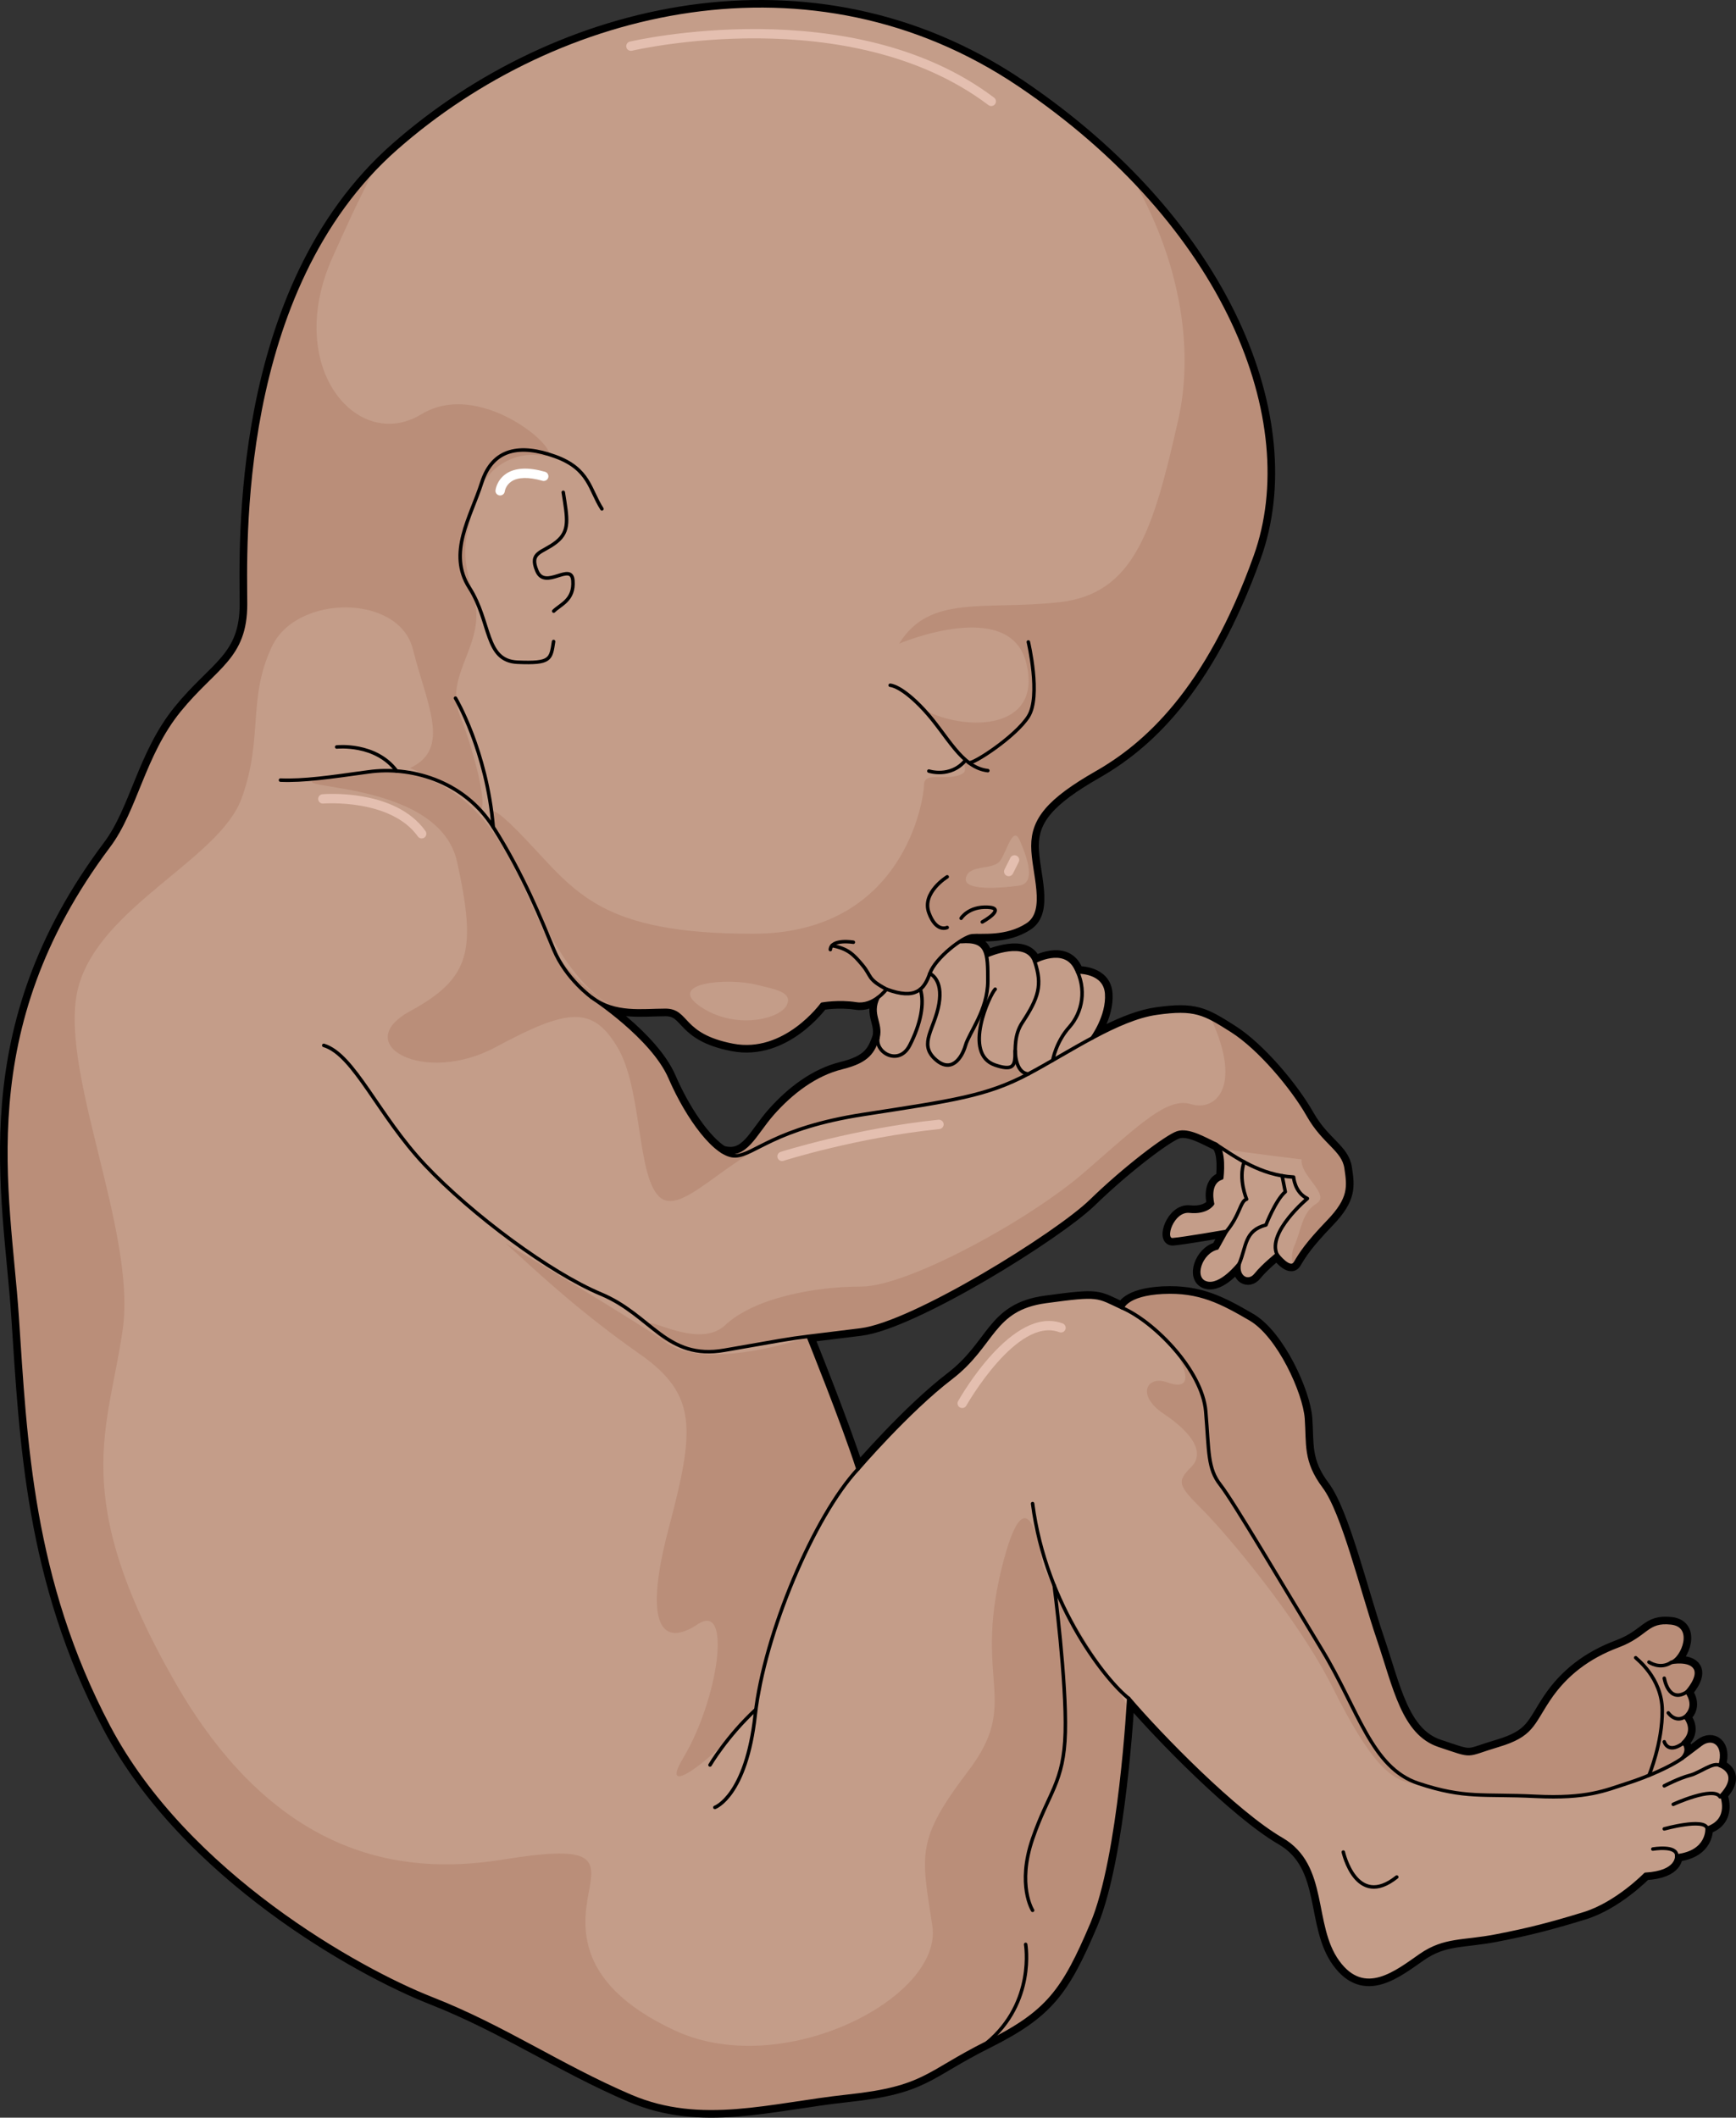 <?xml version="1.0" encoding="utf-8"?>
<!-- Generator: Adobe Illustrator 16.0.0, SVG Export Plug-In . SVG Version: 6.00 Build 0)  -->
<!DOCTYPE svg PUBLIC "-//W3C//DTD SVG 1.1//EN" "http://www.w3.org/Graphics/SVG/1.1/DTD/svg11.dtd">
<svg version="1.1" id="Layer_1" xmlns="http://www.w3.org/2000/svg" xmlns:xlink="http://www.w3.org/1999/xlink" x="0px" y="0px"
	 width="370.962px" height="452.5px" viewBox="0 0 370.962 452.5" enable-background="new 0 0 370.962 452.5" xml:space="preserve">
<rect x="0" y="0" width="370.962" height="452.5" fill="#333333" stroke="none"/>
<g>
	<path fill="none" stroke="#000000" stroke-width="2.5" stroke-linecap="round" stroke-linejoin="round" stroke-miterlimit="10" d="
		M367.544,377.278c1.379-4.529-1.577-6.494-4.133-4.525c-2.56,1.969-3.939,2.951-3.939,2.951c1.771-1.969,0.198-3.348,0.198-3.348
		c2.952-2.754,0.392-5.508,0.392-5.508c2.759-2.361,0.397-5.314,0.397-5.314s2.952-3.15,1.771-5.119
		c-1.18-1.965-5.119-1.182-5.119-1.182c2.56-0.783,5.313-7.867,0-8.459c-5.314-0.59-5.115,2.557-11.412,4.918
		c-6.296,2.361-11.217,6.102-14.76,11.416c-3.542,5.313-3.542,7.676-10.826,9.838c-7.283,2.168-4.921,2.561-12.598,0
		c-7.674-2.555-9.445-12.398-12.987-22.828c-3.543-10.434-7.478-26.959-11.61-32.471c-4.133-5.514-3.344-9.055-3.74-14.563
		c-0.393-5.512-5.904-17.713-12.002-21.256c-6.102-3.541-10.826-6.102-18.699-5.709c-7.869,0.396-8.658,3.348-8.658,3.348
		c-5.512-2.559-4.724-2.951-16.333-1.379c-11.612,1.572-11.024,9.248-20.272,16.334c-9.248,7.084-19.875,19.482-19.875,19.482
		c-3.15-9.838-10.63-28.34-10.63-28.34s0,0,11.218-1.379s41.919-20.465,49.2-27.551c7.283-7.084,16.139-13.777,18.501-14.561
		c2.361-0.789,5.903,1.373,8.067,2.361c2.168,0.982,1.38,7.277,1.38,7.277c-3.146,0.982-1.971,5.512-1.971,5.512
		s-1.181,1.971-4.917,1.574c-3.741-0.393-5.903,6.301-3.542,6.102c2.361-0.193,11.411-1.771,11.411-1.771l-1.965,3.543
		c-3.543,0.789-5.512,6.494-2.361,7.477c3.146,0.982,7.084-4.133,7.084-4.133c-0.59,2.953,1.966,4.332,3.543,2.361
		c1.573-1.969,4.524-4.326,4.524-4.326s2.754,3.736,3.934,1.771c1.182-1.969,2.363-3.939,7.086-8.855
		c4.724-4.922,4.33-7.482,3.741-11.416c-0.591-3.936-4.724-5.314-8.067-11.219c-3.349-5.904-10.434-14.367-16.338-18.104
		c-5.904-3.74-7.869-4.922-16.135-3.74c-6.674,0.951-14.629,5.754-22.108,10.053c0.076-0.369,0.813-4.041,3.497-7.029
		c1.755-1.945,2.788-4.611,2.749-7.445l2.14,9.729c0,0,3.441-4.625,3.104-9.469c-0.321-4.721-5.898-4.639-6.18-4.633
		c-0.141-0.33-0.281-0.654-0.466-0.982c-2.505-4.605-8.692-1.229-8.692-1.229c-1.677-5.008-10.037-1.348-10.037-1.348l-0.307,0.072
		c-0.496-2.291-1.843-3.26-5.385-2.998l-0.095-0.145c-1.861,1.168-4.101,3.104-5.496,4.994c2.151-2.922,6.314-5.941,7.913-6.104
		c1.97-0.193,7.284,0.592,11.807-2.361c4.529-2.951,1.182-11.217,1.182-16.826s3.248-9.742,13.58-15.646
		s23.616-17.416,33.948-46.266s-6.199-70.93-50.479-100.746C173.493-11.705,119.176,1.284,84.637,31.69
		c-34.54,30.406-32.177,85.904-32.177,97.418c0,11.512-6.496,13.283-14.17,22.73c-7.676,9.447-9.267,21.223-15.056,28.93
		C-6.383,220.229,1.883,254.667,3.654,281.235c1.772,26.568,2.953,56.287,19.581,87.777c16.63,31.484,53.432,51.955,68.98,58.059
		c15.55,6.102,27.355,14.363,42.51,20.857s29.913,1.771,46.444,0s16.729-4.922,29.719-11.416
		c12.988-6.494,16.333-11.02,22.436-25.383c6.103-14.369,7.873-48.221,7.873-48.221c6.694,7.875,22.829,24.406,32.666,30.111
		c9.844,5.711,6.301,18.303,12.007,26.176c5.706,7.869,12.597,2.164,17.712-1.379c5.117-3.543,9.055-2.754,16.14-4.133
		c7.085-1.375,11.61-2.555,18.694-4.723c7.086-2.164,13.188-8.459,13.188-8.459c7.085-0.393,6.688-3.939,6.688-3.939
		c6.892-0.785,6.495-5.904,6.495-5.904c5.313-1.771,3.107-7.086,3.107-7.086C372.18,378.85,367.544,377.278,367.544,377.278z
		 M196.676,211.34c-0.048,0.041-0.105,0.074-0.156,0.113c0.054-0.041,0.112-0.076,0.163-0.121
		C196.681,211.336,196.681,211.338,196.676,211.34z M193.696,212.297c0.273,0.002,0.531-0.014,0.776-0.043
		C194.227,212.284,193.969,212.299,193.696,212.297z M195.161,212.118c0.178-0.049,0.348-0.105,0.51-0.174
		C195.509,212.012,195.339,212.067,195.161,212.118z M190.244,211.624c0.276,0.092,0.554,0.182,0.81,0.254
		C190.795,211.803,190.523,211.715,190.244,211.624z M191.893,212.09c0.434,0.092,0.839,0.154,1.214,0.186
		C192.729,212.243,192.326,212.182,191.893,212.09z M197.14,210.885c0.127-0.143,0.256-0.287,0.371-0.451
		C197.396,210.596,197.271,210.747,197.14,210.885z M199.169,207.057c0.155-0.277,0.335-0.553,0.535-0.834
		C199.504,206.504,199.324,206.78,199.169,207.057z M199.028,207.338c-0.12,0.236-0.239,0.471-0.32,0.695v0.021
		c-0.286,0.777-0.613,1.492-1.013,2.111c0.395-0.627,0.711-1.352,0.989-2.139C198.764,207.807,198.911,207.569,199.028,207.338z
		 M143.188,230.266c-3.74-8.662-16.729-17.123-16.729-17.123c4.921,3.736,10.823,2.754,15.743,2.754
		c4.921,0,3.15,5.314,14.368,7.482c11.218,2.162,19.089-8.797,19.089-8.797s3.542-0.65,7.28-0.061
		c3.741,0.592,6.495-3.15,6.495-3.15c0.009,0.004,0.019,0.006,0.025,0.008c-0.035,0.049-0.701,0.928-1.806,1.756v0.021
		c-1.746,3.686,0.756,5.363,0,8.527c-1.083,2.998-2.03,5.029-7.745,6.445c-5.715,1.395-10.722,5.244-14.737,9.754
		c-3.989,4.512-5.715,9.684-10.793,8.172l-0.017,0.016C150.59,243.717,146.15,237.122,143.188,230.266z M156.38,246.932
		c-0.024-0.004-0.053-0.014-0.08-0.02C156.327,246.918,156.355,246.928,156.38,246.932z M155.62,246.711
		c-0.081-0.029-0.164-0.066-0.247-0.102C155.456,246.647,155.539,246.68,155.62,246.711z M154.85,246.356
		c-0.115-0.063-0.235-0.127-0.355-0.197C154.614,246.229,154.734,246.292,154.85,246.356z"/>
	<path fill="#C49D89" d="M23.236,180.768c5.787-7.707,7.381-19.482,15.056-28.93c7.676-9.447,14.17-11.219,14.17-22.73
		c0-11.514-2.361-67.012,32.178-97.418c34.537-30.406,88.855-43.395,133.137-13.58c44.283,29.816,60.814,71.896,50.482,100.746
		s-23.616,40.361-33.949,46.266c-10.334,5.904-13.581,10.037-13.581,15.646s3.347,13.875-1.181,16.826
		c-4.527,2.953-9.841,2.168-11.809,2.361c-1.967,0.199-7.871,4.729-9.052,8.072s-2.952,5.707-9.251,3.344
		c0,0-2.756,3.742-6.494,3.15c-3.738-0.59-7.281,0.061-7.281,0.061s-7.873,10.959-19.091,8.797
		c-11.218-2.168-9.447-7.482-14.366-7.482s-10.824,0.982-15.745-2.754c0,0,12.991,8.461,16.729,17.123
		c3.739,8.658,9.839,16.924,13.972,16.725c4.133-0.193,8.266-5.904,27.357-8.855c19.089-2.953,26.37-3.936,35.226-8.658
		c8.856-4.723,19.092-11.809,27.357-12.988c8.266-1.182,10.235,0,16.14,3.74c5.904,3.736,12.984,12.199,16.333,18.104
		c3.344,5.904,7.477,7.283,8.067,11.219c0.589,3.934,0.987,6.494-3.737,11.416c-4.723,4.916-5.904,6.887-7.084,8.855
		c-1.181,1.965-3.939-1.771-3.939-1.771s-2.951,2.357-4.524,4.326c-1.573,1.971-4.133,0.592-3.543-2.361
		c0,0-3.938,5.115-7.084,4.133c-3.15-0.982-1.182-6.688,2.361-7.477l1.97-3.543c0,0-9.055,1.578-11.416,1.771
		c-2.361,0.199-0.199-6.494,3.542-6.102c3.741,0.396,4.922-1.574,4.922-1.574s-1.181-4.529,1.966-5.512c0,0,0.788-6.295-1.375-7.277
		c-2.169-0.988-5.711-3.15-8.072-2.361c-2.362,0.783-11.218,7.477-18.499,14.561c-7.282,7.086-37.982,26.172-49.2,27.551
		s-11.218,1.379-11.218,1.379s7.479,18.502,10.628,28.34c0,0,10.627-12.398,19.875-19.482c9.251-7.086,8.663-14.762,20.272-16.334
		s10.825-1.18,16.333,1.379c0,0,0.789-2.951,8.662-3.348c7.869-0.393,12.598,2.168,18.695,5.709
		c6.103,3.543,11.609,15.744,12.006,21.256c0.393,5.508-0.396,9.049,3.736,14.563c4.133,5.512,8.072,22.037,11.615,32.471
		c3.542,10.43,5.313,20.273,12.988,22.828c7.675,2.561,5.313,2.168,12.592,0c7.284-2.162,7.284-4.525,10.826-9.838
		c3.543-5.314,8.464-9.055,14.76-11.416c6.297-2.361,6.104-5.508,11.416-4.918c5.314,0.592,2.556,7.676,0,8.459
		c0,0,3.936-0.783,5.115,1.182c1.182,1.969-1.771,5.119-1.771,5.119s2.361,2.953-0.392,5.314c0,0,2.555,2.754-0.397,5.508
		c0,0,1.577,1.379-0.193,3.348c0,0,1.379-0.982,3.935-2.951c2.56-1.969,5.512-0.004,4.133,4.525c0,0,4.641,1.572,0.35,6.295
		c0,0,2.21,5.314-3.104,7.086c0,0,0.393,5.119-6.494,5.904c0,0,0.392,3.547-6.693,3.939c0,0-6.102,6.295-13.188,8.459
		c-7.084,2.168-11.609,3.348-18.694,4.723c-7.085,1.379-11.02,0.59-16.14,4.133c-5.115,3.543-12.002,9.248-17.712,1.379
		c-5.706-7.873-2.163-20.465-12.002-26.176c-9.843-5.705-25.978-22.236-32.671-30.111c0,0-1.77,33.852-7.873,48.221
		c-6.101,14.363-9.447,18.889-22.436,25.383c-12.99,6.494-13.186,9.645-29.717,11.416s-31.289,6.494-46.446,0
		c-15.153-6.494-26.96-14.756-42.51-20.857c-15.546-6.104-52.348-26.574-68.979-58.059c-16.63-31.49-17.811-61.209-19.583-87.777
		C1.883,254.667-6.383,220.229,23.236,180.768z"/>
	<path fill="#BA8E79" d="M172.903,286.045c-1.214,0.143-2.521,0.395-3.928,0.787c-11.18,3.105-21.737,3.725-26.705,0
		s-34.156-21.115-34.156-21.115c7.452,6.832,16.149,14.904,28.568,23.598c12.42,8.695,11.797,16.145,6.209,37.262
		c-5.589,21.115-1.241,25.461,6.211,20.492c7.451-4.967,4.35,16.148-3.104,28.568s16.767-8.074,16.767-14.904
		c0-6.51,8.465-32.154,20.542-46.92C180.429,304.846,174.04,288.875,172.903,286.045z"/>
	<path fill="#BA8E79" d="M239.85,279.473c0,0,0.778-2.953,8.667-3.354c2.929-0.141,5.434,0.117,7.722,0.684
		c3.852,0.969,7.131,2.813,10.96,5.031c6.115,3.543,11.618,15.729,12.02,21.254c0.379,5.504-0.401,9.045,3.73,14.549
		c4.133,5.525,8.078,22.057,11.62,32.473c3.543,10.438,5.313,20.285,12.989,22.836c7.674,2.551,5.313,2.172,12.588,0
		c7.273-2.172,7.273-4.533,10.816-9.848c3.542-5.314,8.478-9.045,14.76-11.406c6.306-2.361,6.116-5.504,11.431-4.912
		c5.313,0.59,2.55,7.674,0,8.453c0,0,3.921-0.779,5.101,1.182c1.182,1.961-1.771,5.125-1.771,5.125s2.362,2.951-0.378,5.313
		c0,0,2.55,2.74-0.401,5.504c0,0,1.583,1.369-0.189,3.354c-1.466,1.063-4.133,2.434-7.107,3.637
		c-1.513,0.639-3.095,1.229-4.653,1.725c-4.627,1.463-8.524,3.328-19.65,2.764c-11.12-0.545-15.019,0.564-25.009-2.764
		c-10.014-3.355-12.8-15.754-20.591-28.555c-7.772-12.773-18.893-31.691-21.684-35.209c-2.763-3.52-2.407-7.039-3.142-15.754
		C256.948,292.84,246.745,282.473,239.85,279.473z"/>
	<g>
		<path fill="#BA8E79" d="M237.013,358.35c-5.903-8.266-11.218-18.303-14.17-23.617c0,0-2.951-23.615-8.856,0.59
			c-5.904,24.207,4.133,28.34-7.084,43.102c-11.218,14.76-10.038,17.711-7.676,33.063c2.362,15.35-31.882,33.063-54.907,22.436
			c-23.026-10.627-19.484-24.207-18.303-30.701c1.18-6.494,0-8.857-18.303-5.904c-18.303,2.951-47.233,2.361-70.259-37.787
			c-23.026-40.146-14.17-54.316-11.218-75.572c2.953-21.254-14.169-56.088-9.446-73.211c4.722-17.121,30.11-27.158,34.834-40.146
			c4.723-12.99,1.181-21.256,6.494-32.473c5.313-11.219,27.159-11.219,30.11,0.59s8.266,21.256-0.59,25.389
			c0,0,9.396,3.904,13.579,8.266s0.591-10.629-2.952-19.484c-3.542-8.855,5.904-15.35,2.952-25.387s-1.771-11.809,0-19.484
			c1.771-7.676,8.266-11.809,14.761-10.627c6.494,1.182-12.398-17.121-25.979-8.855C76.422,96.799,60.48,78.497,71.108,54.879
			c2.566-5.705,5.452-12.135,8.946-18.748c-29.712,31.078-27.593,82-27.593,92.977c0,11.512-6.494,13.283-14.17,22.73
			c-7.675,9.447-9.269,21.223-15.056,28.93C-6.383,220.229,1.883,254.667,3.654,281.235c1.772,26.568,2.953,56.287,19.583,87.777
			c16.631,31.484,53.433,51.955,68.979,58.059c15.55,6.102,27.357,14.363,42.51,20.857c15.157,6.494,29.915,1.771,46.446,0
			s16.727-4.922,29.717-11.416c12.988-6.494,16.335-11.02,22.436-25.383c5.237-12.332,7.283-39.002,7.758-46.314
			C239.951,362.758,238.623,360.606,237.013,358.35z"/>
		<path fill="#BA8E79" d="M170.046,241.641c-7.312,2.598-10.108,5.219-12.886,5.35c-4.133,0.199-10.232-8.066-13.972-16.725
			c-3.738-8.662-16.729-17.123-16.729-17.123c1.386,1.053,2.853,1.705,4.35,2.135c-4.412-3.018-9.199-7.141-12.478-12.369
			c-7.665-12.234-12.979-45.299-48.403-37.031c-14.488,3.381,23.616-0.592,27.749,18.301c4.133,18.895,2.951,24.799-10.037,31.883
			c-12.989,7.086,2.952,15.941,18.303,7.676s20.664-8.855,25.978,0c5.314,8.855,4.133,27.158,8.856,31.881
			c4.724,4.725,14.169-8.266,27.159-12.988C168.777,242.323,169.472,241.993,170.046,241.641z"/>
		<path fill="#BA8E79" d="M172.709,285.565c0,0,0,0,11.218-1.379s41.918-20.465,49.2-27.551
			c7.281-7.084,16.137-13.777,18.499-14.561c2.361-0.789,5.903,1.373,8.072,2.361c0.394,0.18,0.688,0.537,0.91,1.002
			c7.59,1.115,17.537,2.309,17.537,2.309c-0.395,3.543,6.299,7.48,3.15,9.447s-3.15,5.512-4.723,9.055
			c-0.596,1.342-0.625,2.795-0.264,4.061c0.189-0.082,0.362-0.24,0.51-0.486c1.181-1.969,2.361-3.939,7.084-8.855
			c4.724-4.922,4.326-7.482,3.737-11.416c-0.591-3.936-4.724-5.314-8.067-11.219c-3.349-5.904-10.429-14.367-16.333-18.104
			c-1.751-1.109-3.155-1.988-4.481-2.652c0.042,0.09,0.061,0.166,0.102,0.258c6.693,14.564,0.785,19.68-4.332,18.105
			c-5.118-1.576-11.019,4.33-22.828,14.563c-11.808,10.234-37.786,24.404-47.627,24.404s-22.829,2.361-29.126,8.266
			c-6.296,5.904-19.531-4.045-15.352,1.18c4.724,5.904,15.201,4.166,26.371,2.361c3.536-0.568,5.579-0.697,6.937-0.66
			C172.79,285.766,172.709,285.565,172.709,285.565z"/>
		<path fill="#BA8E79" d="M294.532,350.118c-3.543-10.434-7.482-26.959-11.615-32.471c-3.061-4.08-3.42-7.086-3.561-10.605
			l-27.188-16.391c1.969,3.938,1.577,6.297-2.754,4.723c-4.331-1.572-6.693,2.76-0.789,6.693c5.904,3.936,9.052,8.266,5.904,11.414
			c-3.149,3.148-2.755,3.934,2.362,9.053c5.118,5.117,20.471,23.223,27.948,38.18c7.477,14.957,12.417,20.623,18.212,20.348
			c1.416-0.066,2.415-3.514,3.116-8.67C299.622,369.172,297.855,359.905,294.532,350.118z"/>
	</g>
	<path fill="#BA8E79" d="M242.329,38.625c9.236,16.23,13.086,34.908,9.444,51.088c-5.313,23.617-9.446,37.195-25.388,38.967
		s-27.749-1.771-34.244,8.857c0,0,23.617-10.037,27.159,4.133s-12.297,14.828-21.794,10.07c0,0,11.167,11.773,8.215,13.545
		s-8.266-0.59-8.266,2.361c0,2.953-4.133,31.883-36.605,31.883s-37.786-8.855-48.414-20.074c-10.627-11.217-8.266-5.313-2.952,4.133
		c4.311,7.664,10.178,25.432,22.011,31.863c3.617,0.861,7.385,0.445,10.709,0.445c4.919,0,3.148,5.314,14.366,7.482
		c11.218,2.162,19.091-8.797,19.091-8.797s3.543-0.65,7.281-0.061c3.738,0.592,6.494-3.15,6.494-3.15
		c6.299,2.363,8.07,0,9.251-3.344s7.085-7.873,9.052-8.072c1.968-0.193,7.281,0.592,11.809-2.361
		c4.527-2.951,1.181-11.217,1.181-16.826s3.247-9.742,13.581-15.646c10.333-5.904,23.617-17.416,33.949-46.266
		C276.386,96.163,267.88,65.284,242.329,38.625z M217.712,189.252c-3.684,0.492-12.039,1.232-11.301-1.717
		c0.738-2.951,5.896-1.475,7.371-3.686c1.474-2.213,2.702-7.615,4.176-4.178C219.628,183.571,221.394,188.762,217.712,189.252z"/>
	<path fill="#C49D89" d="M224.992,226.547c0.074-0.352,0.803-4.037,3.497-7.035c2.646-2.93,3.709-7.486,1.817-11.809
		c0,0,5.881-0.213,6.213,4.629c0.332,4.84-3.118,9.469-3.118,9.469C230.593,223.313,227.756,224.965,224.992,226.547z"/>
	<path fill="#C49D89" d="M224.992,226.547c-1.771,1.041-3.517,2.033-5.217,2.93c-2.739-0.213-2.812-4.535-2.812-4.936
		c0-0.023,0-0.023,0-0.023c0.049-1.748,0.142-3.943,1.512-5.998c3.496-5.34,4.345-8.031,2.67-13.037c0,0,6.186-3.377,8.69,1.229
		c0.189,0.33,0.329,0.66,0.471,0.992c1.892,4.322,0.828,8.879-1.817,11.809C225.795,222.51,225.066,226.196,224.992,226.547z"/>
	<path fill="#C49D89" d="M210.729,215.235l-0.566-0.211c0.566-1.629,0.945-3.426,0.945-5.361c0-2.291,0-4.109-0.309-5.455
		l0.309-0.072c0,0,8.358-3.66,10.037,1.348c1.675,5.006,0.826,7.697-2.67,13.037c-1.37,2.055-1.463,4.25-1.512,5.998
		c0,0,0,0,0,0.023c-0.071,2.785,0.049,4.512-4.272,3.047C207.871,225.958,209.1,219.512,210.729,215.235z"/>
	<path fill="#C49D89" d="M205.417,201.209c3.542-0.262,4.89,0.707,5.383,2.998c0.309,1.346,0.309,3.164,0.309,5.455
		c0,1.936-0.379,3.732-0.945,5.361c-1.227,3.613-3.284,6.494-3.826,8.359c-0.754,2.691-3.069,6.141-6.543,2.857
		c-3.494-3.281-0.022-6.4,0.899-11.736c0.921-5.361-1.983-6.449-1.983-6.449v-0.021c0.849-2.385,4.085-5.387,6.61-6.969
		L205.417,201.209z"/>
	<path fill="#C49D89" d="M194.411,223.383c-2.338,4.535-7.509,1.465-6.755-1.699c0.757-3.164-1.746-4.842,0-8.527v-0.021
		c1.133-0.852,1.819-1.771,1.819-1.771c3.709,1.393,5.833,1.133,7.203-0.023l0.022,0.023
		C197.645,214.432,196.75,218.85,194.411,223.383z"/>
	<path fill="#BA8E79" d="M187.656,221.684c-0.754,3.164,4.417,6.234,6.755,1.699c2.339-4.533,3.233-8.951,2.29-12.02l-0.022-0.023
		c0.943-0.734,1.533-1.938,2.031-3.285c0,0,2.904,1.088,1.983,6.449c-0.922,5.336-4.394,8.455-0.899,11.736
		c3.474,3.283,5.789-0.166,6.543-2.857c0.542-1.865,2.6-4.746,3.826-8.359l0.566,0.211c-1.63,4.277-2.858,10.723,1.962,12.354
		c4.321,1.465,4.201-0.262,4.272-3.047c0,0.4,0.072,4.723,2.812,4.936c-8.855,4.723-16.13,5.715-35.235,8.666
		c-19.082,2.953-23.215,8.645-27.348,8.857c-0.876,0.049-1.819-0.285-2.837-0.92l0.024-0.025c5.077,1.512,6.803-3.66,10.792-8.172
		c4.018-4.51,9.022-8.359,14.737-9.754C185.624,226.713,186.57,224.682,187.656,221.684z"/>
	
		<path fill="none" stroke="#000000" stroke-width="0.75" stroke-linecap="round" stroke-linejoin="round" stroke-miterlimit="10" d="
		M128.625,108.739c-2.657-4.133-2.657-8.561-10.037-11.219c-7.38-2.656-13.284-1.771-15.646,5.609s-7.38,15.055-2.656,22.436
		c4.723,7.381,3.247,15.646,10.332,15.941s7.085-0.59,7.676-4.428"/>
	
		<path fill="none" stroke="#000000" stroke-width="0.75" stroke-linecap="round" stroke-linejoin="round" stroke-miterlimit="10" d="
		M120.359,105.196c0.885,5.609,1.476,8.266-1.477,10.627s-5.905,2.066-4.133,6.199c1.771,4.133,7.38-2.066,7.676,2.066
		c0.295,4.133-2.602,5.02-4.105,6.494"/>
	
		<path fill="none" stroke="#000000" stroke-width="0.75" stroke-linecap="round" stroke-linejoin="round" stroke-miterlimit="10" d="
		M23.236,180.768c5.787-7.707,7.381-19.482,15.056-28.93c7.676-9.447,14.17-11.219,14.17-22.73c0-11.514-2.361-67.012,32.178-97.418
		c34.537-30.406,88.855-43.395,133.137-13.58c44.283,29.816,60.814,71.896,50.482,100.746s-23.616,40.361-33.949,46.266
		c-10.334,5.904-13.581,10.037-13.581,15.646s3.347,13.875-1.181,16.826c-4.527,2.953-9.841,2.168-11.809,2.361
		c-1.967,0.199-7.871,4.729-9.052,8.072s-2.952,5.707-9.251,3.344c0,0-2.756,3.742-6.494,3.15c-3.738-0.59-7.281,0.061-7.281,0.061
		s-7.873,10.959-19.091,8.797c-11.218-2.168-9.447-7.482-14.366-7.482s-10.824,0.982-15.745-2.754c0,0,12.991,8.461,16.729,17.123
		c3.739,8.658,9.839,16.924,13.972,16.725c4.133-0.193,8.266-5.904,27.357-8.855c19.089-2.953,26.37-3.936,35.226-8.658
		c8.856-4.723,19.092-11.809,27.357-12.988c8.266-1.182,10.235,0,16.14,3.74c5.904,3.736,12.984,12.199,16.333,18.104
		c3.344,5.904,7.477,7.283,8.067,11.219c0.589,3.934,0.987,6.494-3.737,11.416c-4.723,4.916-5.904,6.887-7.084,8.855
		c-1.181,1.965-3.939-1.771-3.939-1.771s-2.951,2.357-4.524,4.326c-1.573,1.971-4.133,0.592-3.543-2.361
		c0,0-3.938,5.115-7.084,4.133c-3.15-0.982-1.182-6.688,2.361-7.477l1.97-3.543c0,0-9.055,1.578-11.416,1.771
		c-2.361,0.199-0.199-6.494,3.542-6.102c3.741,0.396,4.922-1.574,4.922-1.574s-1.181-4.529,1.966-5.512c0,0,0.788-6.295-1.375-7.277
		c-2.169-0.988-5.711-3.15-8.072-2.361c-2.362,0.783-11.218,7.477-18.499,14.561c-7.282,7.086-37.982,26.172-49.2,27.551
		s-11.218,1.379-11.218,1.379s7.479,18.502,10.628,28.34c0,0,10.627-12.398,19.875-19.482c9.251-7.086,8.663-14.762,20.272-16.334
		s10.825-1.18,16.333,1.379c0,0,0.789-2.951,8.662-3.348c7.869-0.393,12.598,2.168,18.695,5.709
		c6.103,3.543,11.609,15.744,12.006,21.256c0.393,5.508-0.396,9.049,3.736,14.563c4.133,5.512,8.072,22.037,11.615,32.471
		c3.542,10.43,5.313,20.273,12.988,22.828c7.675,2.561,5.313,2.168,12.592,0c7.284-2.162,7.284-4.525,10.826-9.838
		c3.543-5.314,8.464-9.055,14.76-11.416c6.297-2.361,6.104-5.508,11.416-4.918c5.314,0.592,2.556,7.676,0,8.459
		c0,0,3.936-0.783,5.115,1.182c1.182,1.969-1.771,5.119-1.771,5.119s2.361,2.953-0.392,5.314c0,0,2.555,2.754-0.397,5.508
		c0,0,1.577,1.379-0.193,3.348c0,0,1.379-0.982,3.935-2.951c2.56-1.969,5.512-0.004,4.133,4.525c0,0,4.641,1.572,0.35,6.295
		c0,0,2.21,5.314-3.104,7.086c0,0,0.393,5.119-6.494,5.904c0,0,0.392,3.547-6.693,3.939c0,0-6.102,6.295-13.188,8.459
		c-7.084,2.168-11.609,3.348-18.694,4.723c-7.085,1.379-11.02,0.59-16.14,4.133c-5.115,3.543-12.002,9.248-17.712,1.379
		c-5.706-7.873-2.163-20.465-12.002-26.176c-9.843-5.705-25.978-22.236-32.671-30.111c0,0-1.77,33.852-7.873,48.221
		c-6.101,14.363-9.447,18.889-22.436,25.383c-12.99,6.494-13.186,9.645-29.717,11.416s-31.289,6.494-46.446,0
		c-15.153-6.494-26.96-14.756-42.51-20.857c-15.546-6.104-52.348-26.574-68.979-58.059c-16.63-31.49-17.811-61.209-19.583-87.777
		C1.883,254.667-6.383,220.229,23.236,180.768z"/>
	
		<path fill="none" stroke="#000000" stroke-width="0.75" stroke-linecap="round" stroke-linejoin="round" stroke-miterlimit="10" d="
		M59.941,166.696c4.919,0.197,10.432-0.592,18.893-1.771c8.462-1.182,20.074,1.572,26.568,11.809
		c6.495,10.234,10.31,19.879,12.929,26.176c2.617,6.297,8.128,10.234,8.128,10.234"/>
	
		<path fill="none" stroke="#000000" stroke-width="0.75" stroke-linecap="round" stroke-linejoin="round" stroke-miterlimit="10" d="
		M97.333,149.182c0,0,6.692,11.217,8.069,27.551"/>
	
		<path fill="none" stroke="#000000" stroke-width="0.75" stroke-linecap="round" stroke-linejoin="round" stroke-miterlimit="10" d="
		M71.945,159.616c0,0,8.318-0.922,12.818,5.146"/>
	
		<path fill="none" stroke="#000000" stroke-width="0.75" stroke-linecap="round" stroke-linejoin="round" stroke-miterlimit="10" d="
		M190.223,146.428c0,0,2.362,0,7.284,5.313c4.919,5.314,7.868,12.281,13.579,12.93"/>
	
		<path fill="none" stroke="#000000" stroke-width="0.75" stroke-linecap="round" stroke-linejoin="round" stroke-miterlimit="10" d="
		M207.032,162.959c0.717,0.486,9.958-5.512,12.711-9.844c2.757-4.326,0-15.941,0-15.941"/>
	
		<path fill="none" stroke="#000000" stroke-width="0.75" stroke-linecap="round" stroke-linejoin="round" stroke-miterlimit="10" d="
		M198.489,164.762c0,0,4.628,1.545,7.824-2.293"/>
	
		<path fill="none" stroke="#000000" stroke-width="0.75" stroke-linecap="round" stroke-linejoin="round" stroke-miterlimit="10" d="
		M202.402,187.36c0,0-5.487,3.344-3.913,7.676c1.575,4.33,3.913,3.15,3.913,3.15"/>
	
		<path fill="none" stroke="#000000" stroke-width="0.75" stroke-linecap="round" stroke-linejoin="round" stroke-miterlimit="10" d="
		M205.378,196.215c0,0,1.575-2.561,5.708-2.361s-1.181,3.15-1.181,3.15"/>
	
		<path fill="none" stroke="#000000" stroke-width="0.75" stroke-linecap="round" stroke-linejoin="round" stroke-miterlimit="10" d="
		M182.352,201.336c0,0-4.726-0.789-4.919,1.572"/>
	
		<path fill="none" stroke="#000000" stroke-width="0.75" stroke-linecap="round" stroke-linejoin="round" stroke-miterlimit="10" d="
		M177.796,202.057c3.375,0.652,4.559,1.834,6.523,4.195c1.97,2.361,0.984,2.953,5.117,5.119"/>
	
		<path fill="none" stroke="#000000" stroke-width="0.75" stroke-linecap="round" stroke-linejoin="round" stroke-miterlimit="10" d="
		M69.189,223.379c6.494,1.965,11.612,14.953,21.649,25.58c10.036,10.629,26.764,23.031,37.59,27.557
		c10.823,4.525,13.972,14.17,26.369,12.002c12.399-2.164,13.354-2.393,17.911-2.953"/>
	
		<path fill="none" stroke="#000000" stroke-width="0.75" stroke-linecap="round" stroke-linejoin="round" stroke-miterlimit="10" d="
		M259.698,244.436c4.524,2.951,9.64,6.688,16.725,7.084c0,0,0.198,3.264,2.952,4.582c0,0-8.658,7.227-6.495,11.949"/>
	
		<path fill="none" stroke="#000000" stroke-width="0.75" stroke-linecap="round" stroke-linejoin="round" stroke-miterlimit="10" d="
		M264.813,270.016c1.573-3.736,1.094-7.061,5.706-8.266c0,0,2.061-5.342,4.133-7.084l-0.678-3.428"/>
	
		<path fill="none" stroke="#000000" stroke-width="0.75" stroke-linecap="round" stroke-linejoin="round" stroke-miterlimit="10" d="
		M262.06,263.129c2.952-3.541,2.952-6.494,4.326-6.887c0,0-1.836-4.307-0.525-7.961"/>
	
		<path fill="none" stroke="#000000" stroke-width="0.75" stroke-linecap="round" stroke-linejoin="round" stroke-miterlimit="10" d="
		M152.761,386.209c0,0,6.688-2.375,8.618-19.758c1.93-17.383,12.605-42.514,21.958-52.547"/>
	
		<path fill="none" stroke="#000000" stroke-width="0.75" stroke-linecap="round" stroke-linejoin="round" stroke-miterlimit="10" d="
		M151.722,377.145c0,0,3.563-6.09,9.805-11.883"/>
	
		<path fill="none" stroke="#000000" stroke-width="0.75" stroke-linecap="round" stroke-linejoin="round" stroke-miterlimit="10" d="
		M241.196,362.909c-4.498-3.441-17.718-19.631-20.542-41.619"/>
	
		<path fill="none" stroke="#000000" stroke-width="0.75" stroke-linecap="round" stroke-linejoin="round" stroke-miterlimit="10" d="
		M219.169,415.477c0,0,2.156,12.359-8.281,21.035"/>
	
		<path fill="none" stroke="#000000" stroke-width="0.75" stroke-linecap="round" stroke-linejoin="round" stroke-miterlimit="10" d="
		M220.654,408.198c0,0-3.415-5.348,0-15.303c3.417-9.953,6.687-11.887,6.982-22.73c0.3-10.844-2.366-31.379-2.366-31.379"/>
	
		<path fill="none" stroke="#000000" stroke-width="0.75" stroke-linecap="round" stroke-linejoin="round" stroke-miterlimit="10" d="
		M239.817,279.467c6.895,3.002,17.09,13.381,17.832,22.09c0.738,8.711,0.369,12.23,3.15,15.752
		c2.777,3.521,13.898,22.424,21.684,35.213c7.781,12.787,10.563,25.203,20.567,28.539c10.01,3.338,13.902,2.223,25.019,2.779
		c11.121,0.559,15.015-1.295,19.646-2.779c4.636-1.482,9.575-3.742,11.762-5.357"/>
	
		<path fill="none" stroke="#000000" stroke-width="0.75" stroke-linecap="round" stroke-linejoin="round" stroke-miterlimit="10" d="
		M349.527,354.223c0.143,0.215,5.6,4.242,5.674,11.209c0.073,6.967-2.837,13.93-2.837,13.93"/>
	
		<path fill="none" stroke="#000000" stroke-width="0.75" stroke-linecap="round" stroke-linejoin="round" stroke-miterlimit="10" d="
		M352.364,355.159c0,0,2.348,1.662,4.75,0.074"/>
	
		<path fill="none" stroke="#000000" stroke-width="0.75" stroke-linecap="round" stroke-linejoin="round" stroke-miterlimit="10" d="
		M355.635,358.606c0,0,0.885,5.494,4.824,2.928"/>
	
		<path fill="none" stroke="#000000" stroke-width="0.75" stroke-linecap="round" stroke-linejoin="round" stroke-miterlimit="10" d="
		M356.497,366.006c0,0,1.462,2.182,3.57,0.842"/>
	
		<path fill="none" stroke="#000000" stroke-width="0.75" stroke-linecap="round" stroke-linejoin="round" stroke-miterlimit="10" d="
		M355.635,372.184c0,0,0.715,2.588,3.842,0.432"/>
	
		<path fill="none" stroke="#000000" stroke-width="0.75" stroke-linecap="round" stroke-linejoin="round" stroke-miterlimit="10" d="
		M355.635,381.6c0,0,3.228-1.674,5.456-2.238s5.046-2.994,6.453-2.084"/>
	
		<path fill="none" stroke="#000000" stroke-width="0.75" stroke-linecap="round" stroke-linejoin="round" stroke-miterlimit="10" d="
		M357.553,385.549c0,0,8.612-3.934,9.991-1.607"/>
	
		<path fill="none" stroke="#000000" stroke-width="0.75" stroke-linecap="round" stroke-linejoin="round" stroke-miterlimit="10" d="
		M355.635,390.793c0,0,8.537-2.355,9.155-0.135"/>
	
		<path fill="none" stroke="#000000" stroke-width="0.75" stroke-linecap="round" stroke-linejoin="round" stroke-miterlimit="10" d="
		M353.189,395.108c0,0,5.18-0.898,5.106,1.455"/>
	
		<path fill="none" stroke="#000000" stroke-width="0.75" stroke-linecap="round" stroke-linejoin="round" stroke-miterlimit="10" d="
		M287.046,395.75c0,0,2.752,12.271,11.425,5.336"/>
	
		<path fill="none" stroke="#000000" stroke-width="0.75" stroke-linecap="round" stroke-linejoin="round" stroke-miterlimit="10" d="
		M187.624,213.143c-1.755,3.693,0.754,5.365,0,8.539s4.426,6.23,6.765,1.697c2.338-4.539,3.223-8.953,2.28-12.008"/>
	
		<path fill="none" stroke="#000000" stroke-width="0.75" stroke-linecap="round" stroke-linejoin="round" stroke-miterlimit="10" d="
		M198.688,208.028c0,0,2.887,1.123,1.966,6.469c-0.919,5.348-4.375,8.473-0.893,11.754c3.481,3.281,5.785-0.176,6.553-2.871
		c0.768-2.701,4.763-7.545,4.772-13.725c0.007-6.182-0.064-8.877-5.708-8.449"/>
	
		<path fill="none" stroke="#000000" stroke-width="0.75" stroke-linecap="round" stroke-linejoin="round" stroke-miterlimit="10" d="
		M211.086,204.139c0,0,8.357-3.674,10.03,1.338c1.672,5.012,0.834,7.715-2.674,13.045s1.292,11.459-5.784,9.066
		c-7.075-2.395-1.106-15.168,0-16.217"/>
	
		<path fill="none" stroke="#000000" stroke-width="0.75" stroke-linecap="round" stroke-linejoin="round" stroke-miterlimit="10" d="
		M221.116,205.477c0,0,6.18-3.373,8.688,1.236c2.505,4.611,1.504,9.623-1.338,12.795c-2.841,3.174-3.51,7.057-3.51,7.057"/>
	
		<path fill="none" stroke="#000000" stroke-width="0.75" stroke-linecap="round" stroke-linejoin="round" stroke-miterlimit="10" d="
		M216.935,224.52c0,0-0.064,4.736,2.809,4.957"/>
	
		<path fill="none" stroke="#000000" stroke-width="0.75" stroke-linecap="round" stroke-linejoin="round" stroke-miterlimit="10" d="
		M230.276,207.694c0,0,5.874-0.209,6.21,4.633c0.333,4.844-3.107,9.469-3.107,9.469"/>
	
		<path fill="none" stroke="#000000" stroke-width="0.75" stroke-linecap="round" stroke-linejoin="round" stroke-miterlimit="10" d="
		M187.624,221.682c-1.086,3.008-2.018,5.027-7.733,6.439c-5.715,1.41-10.728,5.256-14.737,9.764
		c-4.008,4.51-5.725,9.68-10.798,8.182"/>
	<path fill="#C49D89" d="M161.662,210.422c-6.31-1.578-19.385-0.387-12.018,4.652c7.366,5.039,16.863,2.715,18.413-0.193
		C169.607,211.971,165.537,211.391,161.662,210.422z"/>
	<path fill="#E4BFB0" d="M211.823,22.663c-0.21,0-0.421-0.065-0.602-0.202c-29.693-22.423-75.709-11.735-76.169-11.624
		c-0.535,0.13-1.076-0.203-1.206-0.739c-0.129-0.537,0.201-1.077,0.739-1.206c0.471-0.112,47.386-11.024,77.841,11.974
		c0.44,0.333,0.528,0.96,0.195,1.4C212.426,22.526,212.126,22.663,211.823,22.663z"/>
	<path fill="#E4BFB0" d="M167.112,248.09c-0.423,0-0.816-0.271-0.952-0.695c-0.169-0.526,0.122-1.089,0.647-1.257
		c0.156-0.05,15.833-5.022,33.736-6.875c0.537-0.04,1.041,0.344,1.099,0.893c0.056,0.549-0.343,1.04-0.893,1.098
		c-17.699,1.831-33.179,6.74-33.333,6.789C167.315,248.075,167.212,248.09,167.112,248.09z"/>
	<path fill="#E4BFB0" d="M215.55,187.229c-0.15,0-0.303-0.034-0.446-0.105c-0.494-0.247-0.694-0.848-0.447-1.342l1.241-2.484
		c0.246-0.494,0.849-0.693,1.342-0.447c0.494,0.247,0.694,0.848,0.447,1.342l-1.241,2.484
		C216.271,187.027,215.917,187.229,215.55,187.229z"/>
	<path fill="#FFFFFF" d="M106.875,105.872c-0.04,0-0.08-0.002-0.121-0.007c-0.544-0.066-0.935-0.553-0.874-1.098
		c0.01-0.089,0.265-2.193,2.277-3.544c1.933-1.295,4.729-1.431,8.307-0.411c0.531,0.152,0.839,0.706,0.688,1.236
		c-0.152,0.532-0.71,0.835-1.236,0.688c-2.926-0.836-5.211-0.792-6.612,0.128c-1.249,0.819-1.429,2.081-1.436,2.134
		C107.8,105.5,107.37,105.872,106.875,105.872z"/>
	<path fill="#E4BFB0" d="M90.108,179.157c-0.313,0-0.619-0.146-0.814-0.419c-5.813-8.137-20.071-7.043-20.218-7.036
		c-0.562,0.051-1.034-0.362-1.079-0.913c-0.046-0.551,0.362-1.033,0.913-1.079c0.631-0.054,15.545-1.186,22.011,7.866
		c0.321,0.449,0.217,1.074-0.232,1.395C90.513,179.096,90.31,179.157,90.108,179.157z"/>
	<path fill="#E4BFB0" d="M205.612,300.874c-0.166,0-0.333-0.041-0.489-0.129c-0.481-0.271-0.652-0.88-0.382-1.361
		c0.474-0.842,11.707-20.58,22.337-16.593c0.517,0.194,0.778,0.771,0.585,1.288c-0.194,0.517-0.771,0.775-1.288,0.585
		c-9.024-3.396-19.782,15.509-19.891,15.7C206.301,300.69,205.962,300.874,205.612,300.874z"/>
</g>
</svg>
